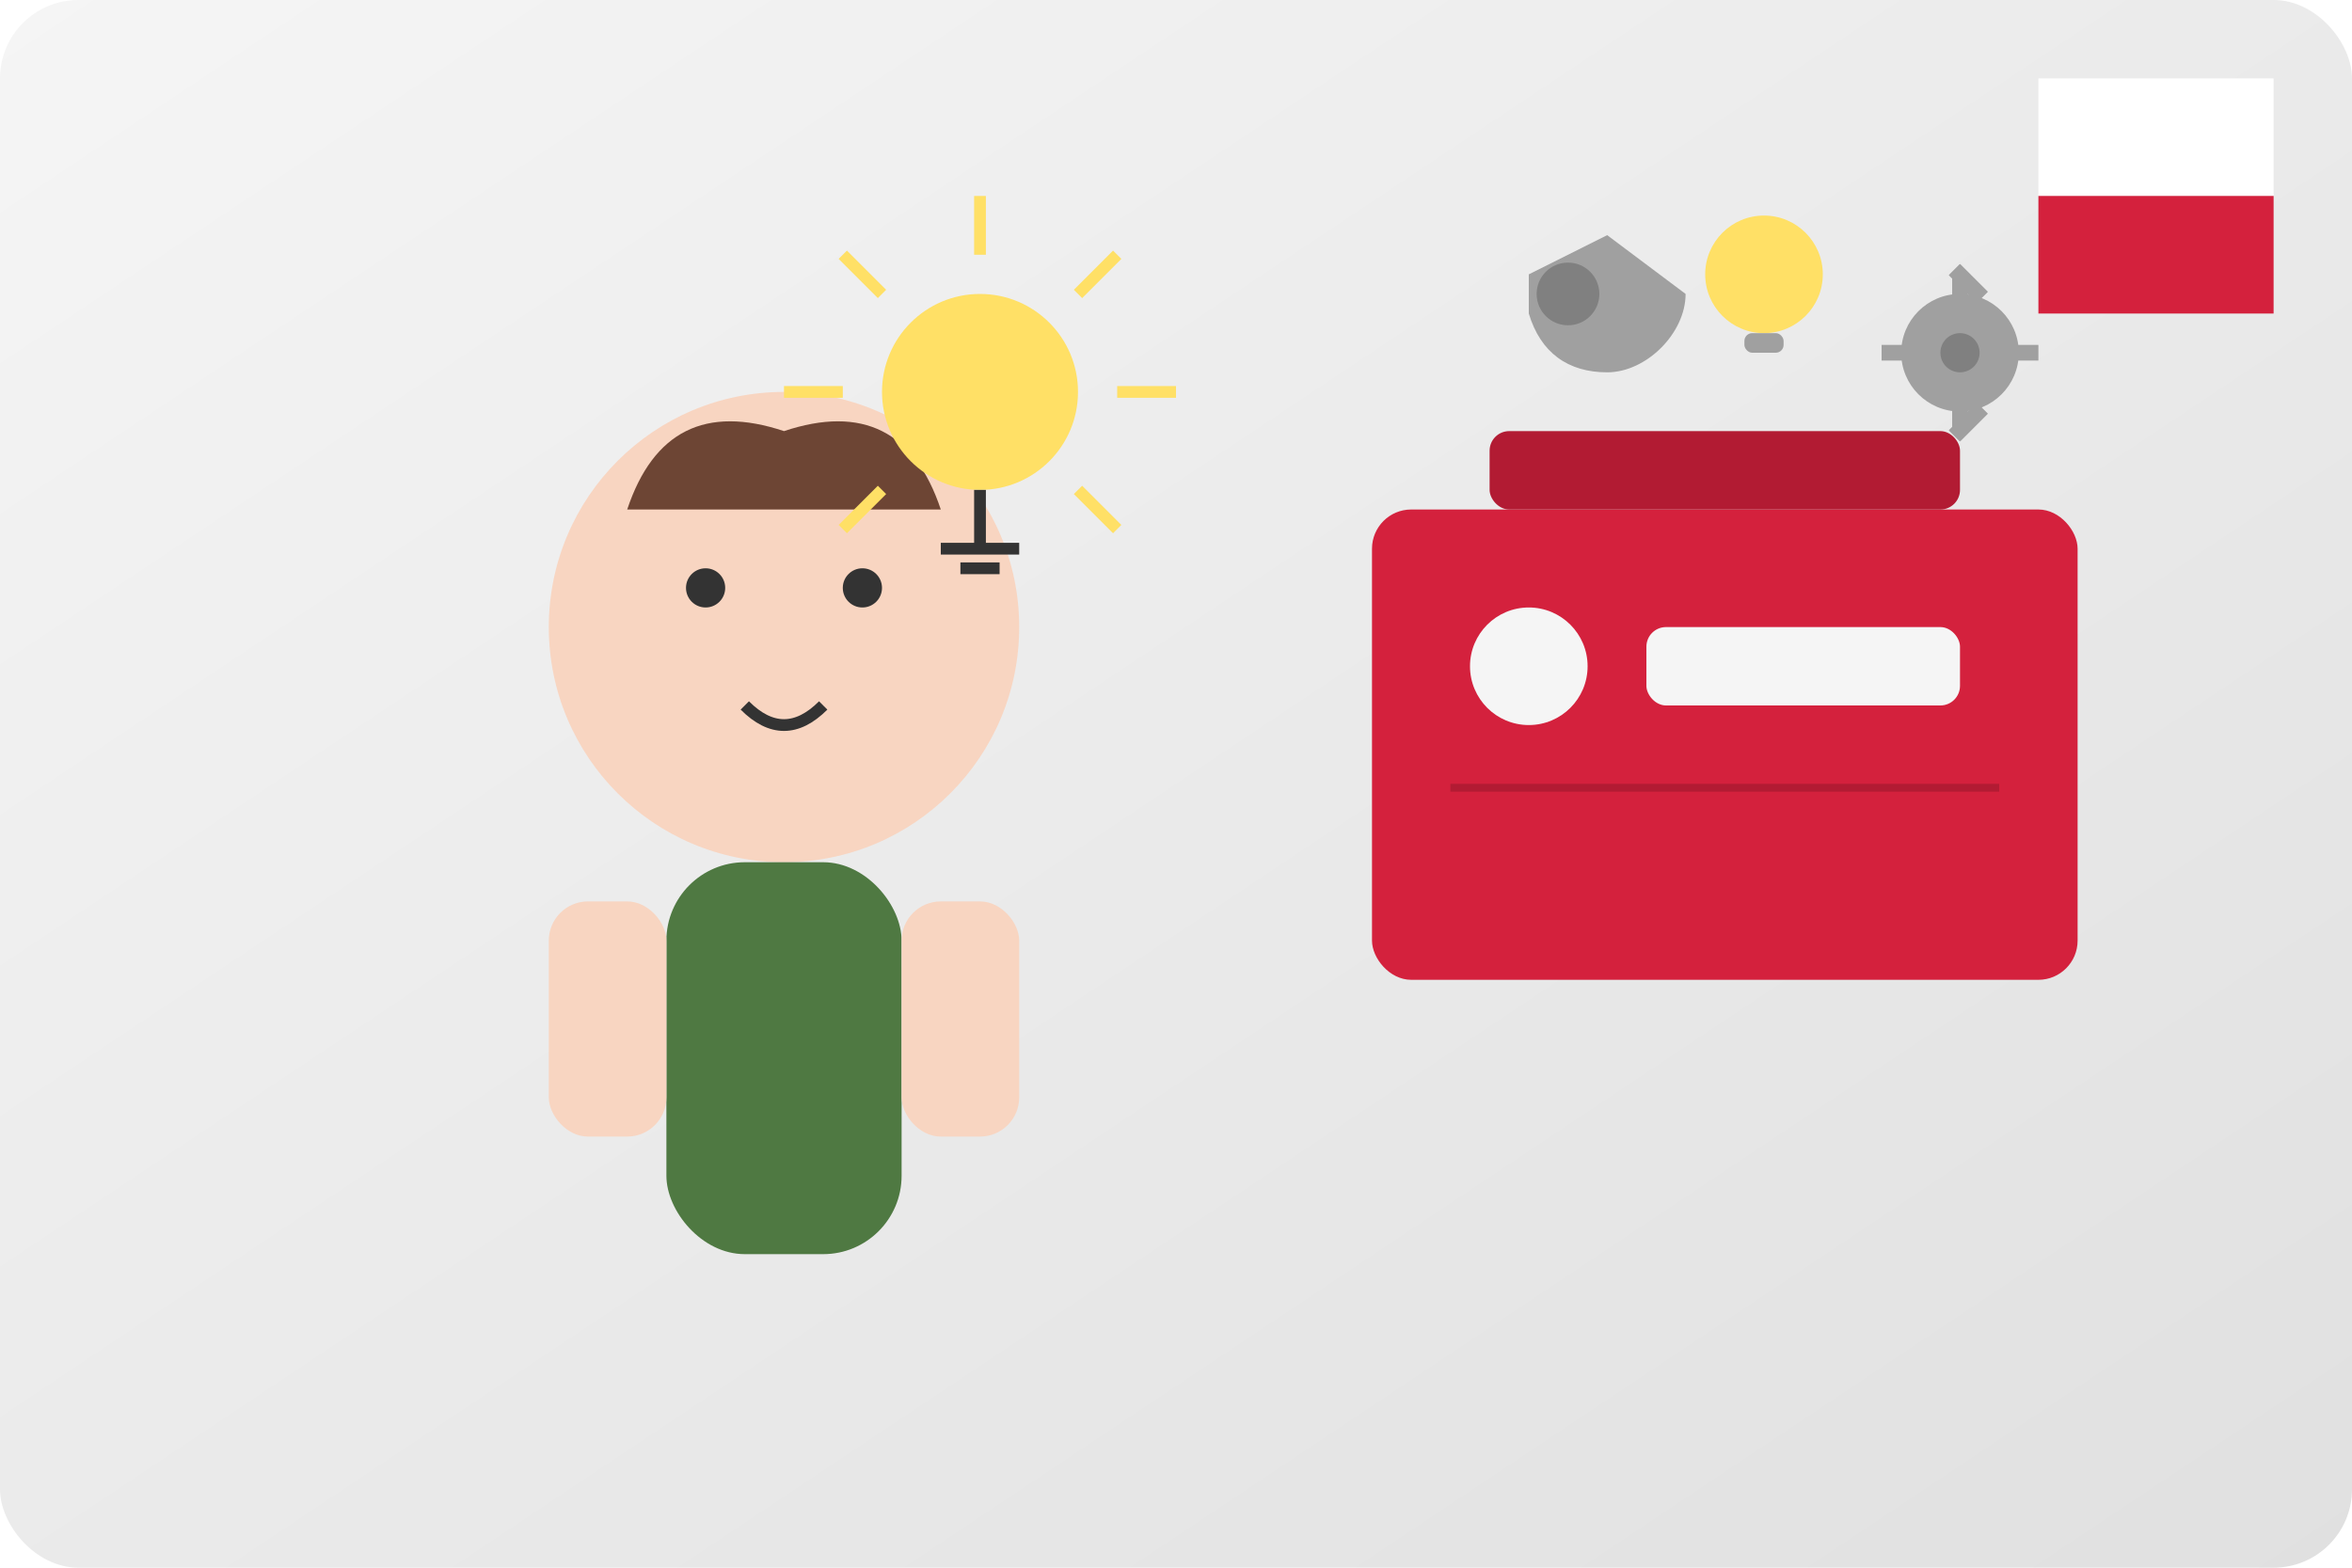 <svg width="600" height="400" viewBox="0 0 600 400" xmlns="http://www.w3.org/2000/svg">
  <defs>
    <linearGradient id="bgGradient" x1="0%" y1="0%" x2="100%" y2="100%">
      <stop offset="0%" stop-color="#f5f5f5" />
      <stop offset="100%" stop-color="#e0e0e0" />
    </linearGradient>
  </defs>
  
  <!-- Background -->
  <rect width="600" height="400" fill="url(#bgGradient)" rx="20" />
  
  <!-- Person with ideas -->
  <g transform="translate(100, 80)">
    <!-- Head -->
    <circle cx="100" cy="80" r="60" fill="#f8d5c1" />
    <!-- Face -->
    <circle cx="80" cy="70" r="5" fill="#333" /> <!-- Eye -->
    <circle cx="120" cy="70" r="5" fill="#333" /> <!-- Eye -->
    <path d="M90 100 Q100 110 110 100" stroke="#333" stroke-width="3" fill="none" /> <!-- Smile -->
    
    <!-- Hair -->
    <path d="M60 50 Q70 20 100 30 Q130 20 140 50" fill="#6d4534" />
    
    <!-- Body -->
    <rect x="70" y="140" width="60" height="100" rx="20" fill="#4f7942" />
    
    <!-- Arms -->
    <rect x="40" y="150" width="30" height="60" rx="10" fill="#f8d5c1" />
    <rect x="130" y="150" width="30" height="60" rx="10" fill="#f8d5c1" />
    
    <!-- Lightbulb (idea) -->
    <g transform="translate(150, 20)">
      <circle cx="0" cy="0" r="25" fill="#ffe066" />
      <path d="M0 25 L0 40" stroke="#333" stroke-width="3" />
      <path d="M-10 40 L10 40" stroke="#333" stroke-width="3" />
      <path d="M-5 45 L5 45" stroke="#333" stroke-width="3" />
      <!-- Light rays -->
      <path d="M0 -35 L0 -50" stroke="#ffe066" stroke-width="3" />
      <path d="M25 -25 L35 -35" stroke="#ffe066" stroke-width="3" />
      <path d="M35 0 L50 0" stroke="#ffe066" stroke-width="3" />
      <path d="M25 25 L35 35" stroke="#ffe066" stroke-width="3" />
      <path d="M-25 -25 L-35 -35" stroke="#ffe066" stroke-width="3" />
      <path d="M-35 0 L-50 0" stroke="#ffe066" stroke-width="3" />
      <path d="M-25 25 L-35 35" stroke="#ffe066" stroke-width="3" />
    </g>
  </g>
  
  <!-- Tools and solutions -->
  <g transform="translate(350, 130)">
    <!-- Toolbox -->
    <rect x="0" y="0" width="180" height="120" rx="10" fill="#d4213d" />
    <rect x="30" y="-20" width="120" height="20" rx="5" fill="#b21b33" />
    <circle cx="40" cy="40" r="15" fill="#f5f5f5" />
    <rect x="70" y="30" width="80" height="20" rx="5" fill="#f5f5f5" />
    <rect x="20" y="70" width="140" height="2" fill="#b21b33" />

    <!-- Tools popping out -->
    <g transform="translate(30, -50)">
      <!-- Wrench -->
      <path d="M10,0 C13,10 20,15 30,15 C40,15 50,5 50,-5 L30,-20 L10,-10 Z" fill="#a0a0a0" />
      <circle cx="20" cy="-5" r="8" fill="#808080" />
    </g>
    
    <g transform="translate(100, -60)">
      <!-- Lightbulb -->
      <circle cx="0" cy="0" r="15" fill="#ffe066" />
      <rect x="-5" y="15" width="10" height="5" rx="2" fill="#a0a0a0" />
    </g>
    
    <g transform="translate(150, -40)">
      <!-- Gear -->
      <circle cx="0" cy="0" r="15" fill="#a0a0a0" />
      <circle cx="0" cy="0" r="5" fill="#808080" />
      <g>
        <!-- Gear teeth -->
        <rect x="-2" y="-20" width="4" height="10" fill="#a0a0a0" />
        <rect x="-2" y="10" width="4" height="10" fill="#a0a0a0" />
        <rect x="-20" y="-2" width="10" height="4" fill="#a0a0a0" />
        <rect x="10" y="-2" width="10" height="4" fill="#a0a0a0" />
        <!-- Diagonal teeth -->
        <rect x="-16" y="-16" width="10" height="4" transform="rotate(45)" fill="#a0a0a0" />
        <rect x="-16" y="12" width="10" height="4" transform="rotate(-45)" fill="#a0a0a0" />
        <rect x="6" y="-16" width="10" height="4" transform="rotate(135)" fill="#a0a0a0" />
        <rect x="6" y="12" width="10" height="4" transform="rotate(-135)" fill="#a0a0a0" />
      </g>
    </g>
  </g>
  
  <!-- Polish flag element -->
  <g transform="translate(520, 20)">
    <rect x="0" y="0" width="60" height="30" fill="#ffffff" />
    <rect x="0" y="30" width="60" height="30" fill="#d4213d" />
  </g>
</svg>
